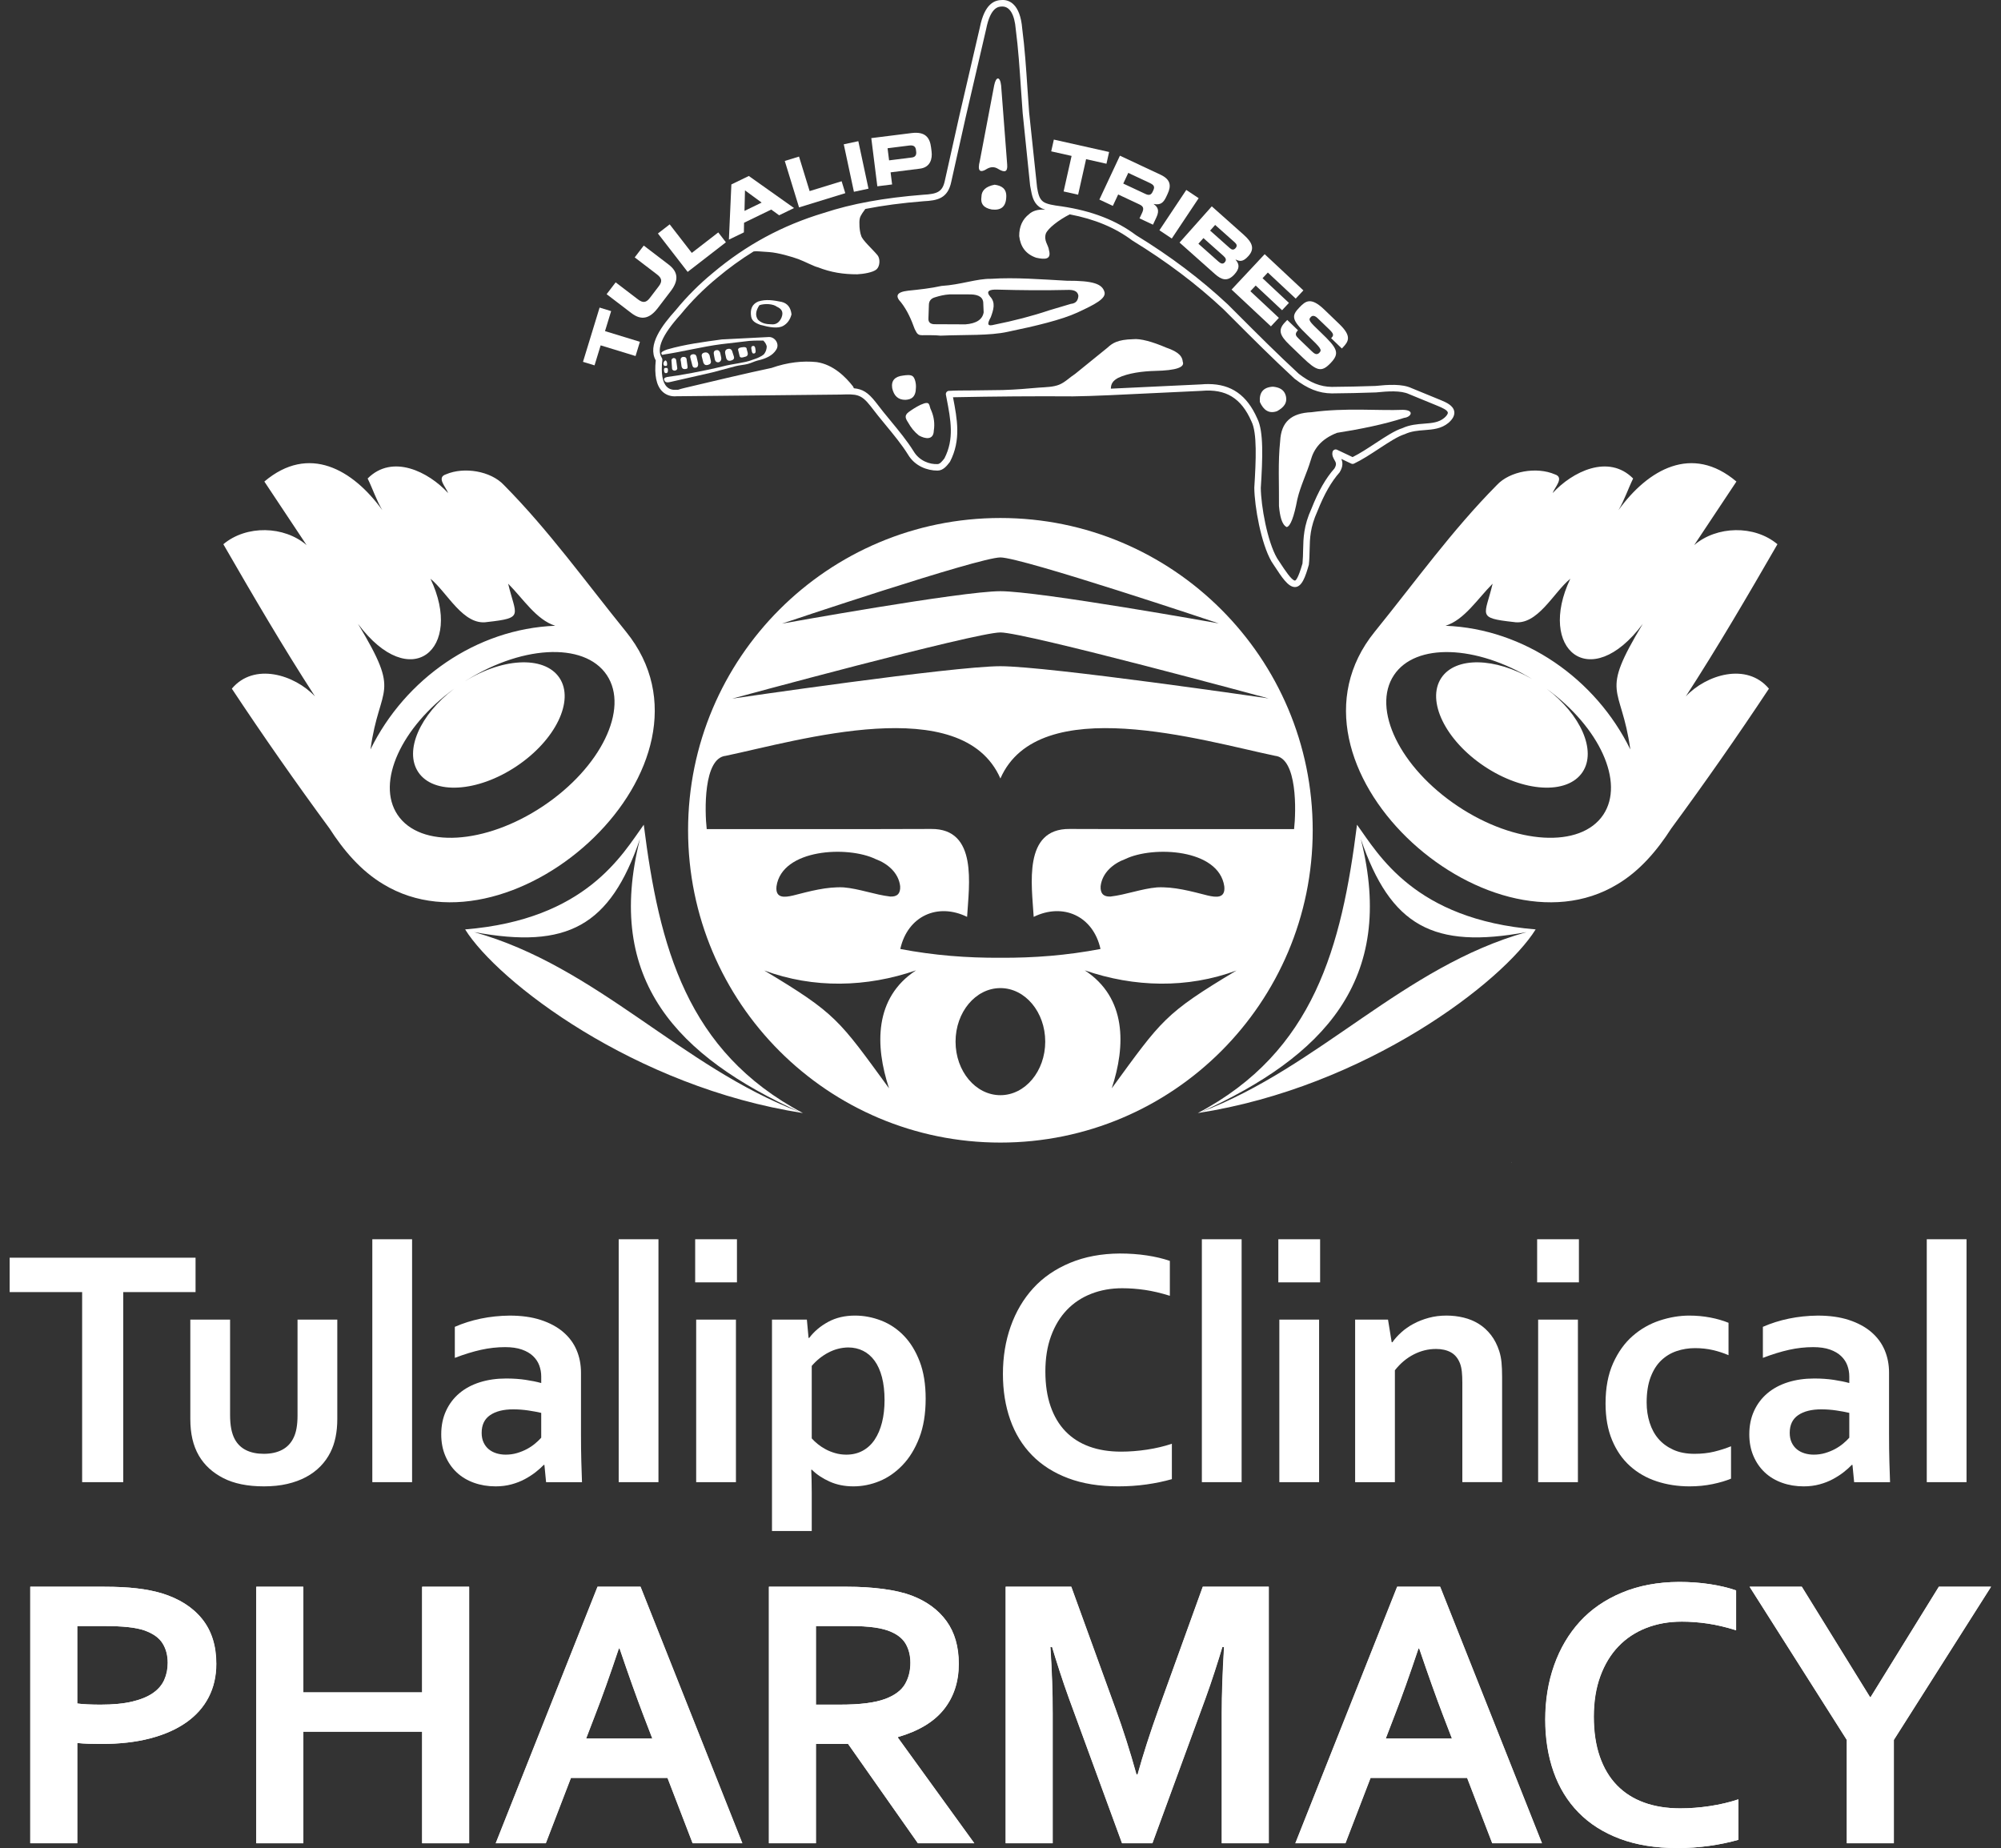 <?xml version="1.0" encoding="UTF-8"?><svg id="Layer_1" xmlns="http://www.w3.org/2000/svg" viewBox="0 0 292.929 270.557"><rect x="0" y="0" width="292.929" height="270.557" fill="#333333" stroke="none"/><defs><style>.cls-1{fill:#fff;}</style></defs><g id="TCP_x5B_TTFC_x5D_"><path class="cls-1" d="M107.017,52.786c.3-.081.515-.225.419-.586-.09-.28-.181-.561-.271-.841-.137-.28-.378-.362-.725-.245-.286.143-.333.383-.271.665.047.216.093.432.14.648.123.346.352.453.707.359Z"/><path class="cls-1" d="M99.141,53.854c-.046-.344-.093-.68-.14-1.025-.017-.288-.163-.426-.436-.411-.216.096-.303.238-.262.429.017.373.061.756.079,1.129.08.465.857.316.759-.122Z"/><path class="cls-1" d="M101.866,53.827c.239-.042.366-.255.332-.613-.079-.344-.157-.689-.236-1.033-.093-.278-.3-.367-.628-.307-.282.094-.358.292-.245.595.087.341.175.683.262,1.024.067.274.238.385.515.333Z"/><path class="cls-1" d="M108.746,52.322c.157-.044.314-.087.471-.131.219-.093.297-.28.236-.561-.047-.166-.093-.332-.14-.499.018-.278-.234-.375-.751-.28-.428.059-.588.222-.481.49.059.236.117.473.175.71.032.233.178.342.489.271Z"/><path class="cls-1" d="M103.62,53.425c.375-.099.512-.287.436-.639-.064-.268-.128-.537-.192-.805-.162-.304-.383-.465-.803-.35-.358.119-.395.381-.288.709.064.248.128.496.192.745.116.287.305.424.655.341Z"/><path class="cls-1" d="M105.227,53.039c.282-.125.401-.344.358-.656-.053-.251-.105-.502-.157-.753-.137-.335-.346-.435-.646-.35-.294.085-.341.336-.262.7.041.213.082.426.122.64.078.314.273.455.585.419Z"/><path class="cls-1" d="M97.491,54.633c.203-.013.3-.149.288-.394.019-.292-.059-.397-.279-.376-.283-.024-.315.139-.288.341.006.274.087.434.279.429Z"/><path class="cls-1" d="M144.562,24.675c.542-.276,1.055-.261,1.539.043.953.576,1.428.497,1.343-.608-.296-3.867-.592-7.734-.888-11.601-.159-1.383-.759-1.34-1.019,0-.701,3.686-1.401,7.372-2.102,11.058-.375,1.47,0,1.839,1.127,1.108Z"/><path class="cls-1" d="M145.602,27.043c-1.278.246-1.921.84-1.929,1.781-.159,1.021.347,1.636,1.517,1.847,1.238.141,2.098-.279,2.123-1.934.015-1.119-.686-1.561-1.712-1.695Z"/><path class="cls-1" d="M107.693,53.607c.578-.145,1.207-.179,1.772-.324.499-.128.937-.367,1.424-.496,1.276-.282,2.23-.767,2.714-1.546.594-.832-.136-1.913-1.022-1.901-2.305.118-4.609.236-6.914.354-2.67.367-5.34.702-8.01,1.473-.598.211-.964.422-.818.633.051.229.234.128.39.093,2.601-.38,5.564-1.147,8.4-1.509,1.115-.13,2.23-.261,3.346-.391.892-.137,1.827-.143,2.769-.131.266.261.434.547.502.857-.014.397-.128.773-.39,1.119-.396.379-1.053.628-1.747.857-1.053.428-2.85.559-4.33.95-2.689.664-6.437,1.348-8.121,1.547-.403.093-.533.26-.391.503.129.374.563.311,1.041.186,1.989-.453,3.977-.907,5.966-1.36,1.14-.304,2.28-.608,3.42-.913Z"/><path class="cls-1" d="M97.657,53.198c-.016-.254-.125-.386-.241-.439-.172.091-.277.244-.298.476.017.298.121.34.278.335.203.014.299-.025.261-.372Z"/><path class="cls-1" d="M111.336,47.57c1.346.358,2.576.569,3.327.13.601-.336,1.003-.894,1.208-1.677-.112-1.006-.595-1.614-1.45-1.826-1.14-.226-2.28-.433-3.42-.056-.926.389-1.205,1.162-1.041,2.199.116.634.559.932,1.376,1.229ZM111.168,44.682c.784-.273,2.01-.206,2.565.224.632.285,1.029.72.669,1.602-.322.721-.818,1.044-1.487.969-.737-.007-1.432-.134-1.97-.689-.425-.623-.292-1.334.223-2.106Z"/><path class="cls-1" d="M100.276,54.037c.373-.038.407-.117.367-.473-.038-.271-.076-.543-.114-.814-.007-.396-.194-.524-.55-.499-.265.057-.422.261-.305.656.032.243.064.485.095.727.057.278.22.417.507.403Z"/><path class="cls-1" d="M110.387,51.753c.218-.041.285-.245.201-.613-.025-.345-.13-.557-.411-.482-.192.047-.244.234-.157.56.053.462.175.57.367.534Z"/><path class="cls-1" d="M157.737,45.749c2.464-1.141,4.338-2.065,3.923-3.085-.361-1.064-1.546-1.586-5.504-1.564-3.698-.203-7.613-.514-11.03-.282-2.13-.043-4.457.869-7.303,1.043-1.551.344-3.209.526-4.876.695-1.842.213-1.856.865-1.04,1.717.905,1.159,1.493,2.498,1.993,3.889.225.404.302.714.678.858.363.139,1.476-.034,3.114.12,3.606-.155,7.159.029,9.838-.565,4.095-.849,7.849-1.743,10.206-2.824ZM141.312,47.486c-1.531-.007-3.062-.014-4.594-.021-.585-.043-.852-.348-.802-.912.022-.63.044-1.26.065-1.89,0-.579.288-.956.867-1.13.69-.22,1.397-.387,2.145-.434h2.752c1.21-.029,2.077.232,2.189,1.13.021.5.043.999.065,1.499-.173,1.05-1.069,1.637-2.687,1.76ZM145.039,46.444c.392-1.067.746-2.128-.087-3.02-.628-.746-.245-1.086,1.149-1.021,3.365.092,6.732.125,10.098.043.91-.047,1.567.141,1.668.847-.04.651-.314,1.122-1.105,1.195-1.047.312-2.095.623-3.142.934-2.543.854-5.208,1.542-8.039,2.108-.997.267-1.148.006-.542-1.087Z"/><path class="cls-1" d="M188.205,57.85c-.263-.836-.964-1.155-1.863-1.238-1.387.08-2.023.825-1.908,2.238.541,1.209,1.339,1.759,2.514,1.347.937-.523,1.594-1.186,1.257-2.346Z"/><path class="cls-1" d="M205.368,60c-3.555.149-8.37-.334-13.37.348-2.959.122-4.452,1.407-4.594,4.237-.333,3.093-.142,6.283-.173,9.515.141,1.469.408,2.696,1.127,3.063.548-.108,1.069-1.463,1.56-4.062.477-2.028,1.387-3.796,1.951-5.692.462-1.708,1.545-3.144,3.857-4.041,3.504-.557,6.855-1.231,9.838-2.195,1.008-.109,1.582-1.138-.195-1.173Z"/><path class="cls-1" d="M210.976,58.607l-.202-.087s-.007-.003-.01-.005l-4.118-1.689c-1.397-.656-3.474-.511-5.282-.324-2.195.077-4.293.122-6.406.138-1.659-.015-3.159-.616-4.833-1.921-3.116-2.879-6.089-5.853-8.962-8.728l-1.408-1.407c-4.003-3.742-8.414-7.071-13.449-10.152-2.907-2.187-6.474-3.567-10.91-4.223-1.178-.152-2.193-.31-2.704-.697-.578-.438-.714-1.189-.872-2.061l-1.164-10.988c-.092-1.186-.171-2.379-.251-3.571-.192-2.878-.39-5.854-.762-8.703-.297-3.665-1.961-4.227-2.929-4.189-1.067.012-2.569.445-3.28,4.049l-2.97,12.785-2.133,9.55c-.341,1.697-1.092,2.019-3.184,2.127-5.798.46-10.424,1.307-14.542,2.659-6.066,1.82-11.375,4.69-16.229,8.772-2.006,1.648-3.845,3.49-5.448,5.457-2.035,2.255-4.189,5.114-2.931,7.366-.224,2.144.087,3.662.928,4.516.547.554,1.314.808,2.134.731l23.968-.246c2.378-.078,3.012-.096,4.423,1.7.688.92,1.443,1.836,2.173,2.723,1.174,1.424,2.389,2.897,3.3,4.36,1.023,1.731,2.869,2.344,4.281,2.344h.071c.804-.012,1.339-.704,1.731-1.209.019-.022.062-.082.074-.108,1.623-3.149,1.051-6.196.43-9.418,6.19-.124,11.946-.168,17.592-.129,2.698-.028,7.441-.261,12.027-.487,2.33-.115,4.659-.23,6.764-.321,3.566-.314,5.809,1.052,7.305,4.468.847,1.659.671,5.692.419,9.715.028,2.754.997,8.192,2.525,10.816l.439.667c1.059,1.622,1.975,3.022,2.947,3.057.013.001.026.001.038.001,1.018,0,1.538-1.51,2.037-3.273.084-.777.098-1.487.113-2.174.035-1.694.069-3.294,1.149-5.667.991-2.496,2.006-4.281,3.247-5.687.553-.907.438-1.52.238-1.96l1.457.689c.128.06.276.062.407.001,1.158-.546,2.426-1.379,3.653-2.184,1.421-.933,2.762-1.812,3.766-2.122.97-.451,1.96-.526,2.915-.599,1.201-.092,2.444-.186,3.501-1.067.643-.562.926-1.121.839-1.661-.142-.89-1.206-1.339-1.91-1.637ZM211.43,61.18c-.815.681-1.807.756-2.956.844-.993.076-2.117.161-3.181.66-1.073.326-2.471,1.243-3.949,2.214-1.127.74-2.289,1.503-3.337,2.021l-2.273-1.076c-.134-.064-.288-.062-.419.006s-.224.192-.252.336c-.092.492.116.851.282,1.141.224.386.372.641.005,1.258-1.265,1.422-2.336,3.296-3.36,5.877-1.152,2.53-1.188,4.305-1.224,6.02-.014.667-.029,1.357-.092,2.013-.667,2.315-1.014,2.503-1.108,2.503h-.002c-.48-.017-1.507-1.588-2.186-2.627l-.427-.649c-1.436-2.465-2.354-7.673-2.381-10.288.269-4.292.433-8.299-.511-10.147-1.502-3.432-3.806-5.059-7.189-5.059-.335,0-.681.015-1.038.048-2.085.089-4.416.204-6.747.318-2.203.109-4.437.219-6.466.307.01-.755.34-1.181,1.065-1.578,1.453-.703,3.595-.977,5.386-1.02,3.174-.067,4.42-.546,4.069-1.366-.084-1.082-1.183-1.605-2.427-2.049-2-.859-3.776-1.349-4.828-1.23-2.32.057-3.056.598-3.764,1.248-1.577,1.278-3.154,2.556-4.731,3.834-.8.511-1.453,1.216-2.32,1.572-.868.356-1.949.364-2.998.437-1.548.135-3.407.299-5.262.352-1.473.014-2.967.034-4.483.058-1.453.006-2.609.01-3.201.056-.066.001-.13.002-.196.003-.139.003-.271.069-.359.177-.088.109-.124.251-.098.389l.093.488c.62,3.215,1.156,5.991-.308,8.831-.288.372-.647.834-.993.839-1.159.066-2.685-.466-3.525-1.885-.949-1.526-2.184-3.023-3.379-4.473-.724-.877-1.472-1.785-2.152-2.695-1.14-1.453-1.939-1.921-3.207-2.048-.032-.077-.067-.156-.113-.252-1.072-1.379-2.887-3.223-5.334-3.578-2.029-.209-4.241.023-6.616.857-3.289.683-9.497,2.16-12.786,2.944-.341.08-.633.165-.873.248l-.269.003c-.402.042-.968-.006-1.403-.448-.64-.649-.863-1.998-.643-3.899.013-.108-.013-.217-.071-.309-.846-1.335.027-3.358,2.76-6.386,1.58-1.936,3.373-3.734,5.335-5.345,1.715-1.442,3.491-2.725,5.336-3.866.061.003.138-.002.235-.019.151-.027.696.021,2.043.114s3.416.711,4.287,1.034,2.352,1.101,2.829,1.186c1.94.763,3.747,1.037,5.777,1.033.891-.045,2.318-.267,2.83-.729s.548-1.56.135-2.067c-.796-.949-2.236-2.22-2.389-2.846-.26-.679-.328-1.989-.203-2.542.114-.506.636-1.12.812-1.383,2.567-.505,5.368-.878,8.532-1.129,1.989-.102,3.55-.379,4.054-2.878l2.129-9.536,2.972-12.797c.647-3.279,1.847-3.292,2.359-3.296h.015c1.088,0,1.783,1.175,1.96,3.336.369,2.843.567,5.803.758,8.666.08,1.196.159,2.392.253,3.594l1.09,10.618.085.454c.178.977.36,1.989,1.235,2.651.248.187.562.321.905.435-1.101-.116-1.937.217-2.37.637-.975.753-1.46,1.825-1.452,3.215.18,1.519.925,2.638,2.492,3.172,1.23.27,2.257.308,1.864-1.108-.08-.76-.797-1.376-.455-2.433.317-.767,1.862-1.979,3.498-2.808,3.653.696,6.658,1.948,9.172,3.836,5.017,3.072,9.378,6.363,13.323,10.051l1.396,1.395c2.879,2.882,5.859,5.861,9.019,8.78,1.881,1.468,3.558,2.13,5.448,2.149,2.13-.017,4.237-.063,6.472-.143,1.71-.174,3.634-.314,4.834.247l4.135,1.697.207.088c.448.189,1.281.542,1.34.911.03.187-.161.476-.516.786Z"/><path class="cls-1" d="M134.083,56.751c.043-.574-.135-1.358-.43-1.635-.334-.313-1.047-.188-1.456-.134-1.184.138-1.755.72-1.589,1.838.25,1.156.896,1.727,1.938,1.716.853-.045,1.523-.386,1.537-1.786Z"/><path class="cls-1" d="M134.781,59.255c-.646.31-1.228.683-1.781,1.085-.637.499-.456.914-.053,1.523.393.718.899,1.36,1.572,1.891.886.5,2.144.741,2.183-.718.157-.997.034-1.973-.367-2.923-.414-.747-.023-1.54-1.554-.858Z"/><path class="cls-1" d="M85.345,52.974l2.431-7.944,1.69.517-.896,2.929,5.108,1.563-.638,2.085-5.108-1.563-.896,2.929-1.69-.517Z"/><path class="cls-1" d="M88.805,43.068l1.323-1.732,3.262,2.492c.718.548,1.196.505,1.738-.205l1.311-1.717c.542-.71.458-1.182-.26-1.731l-3.262-2.492,1.323-1.732,3.637,2.778c1.405,1.073,1.521,2.311.305,3.903l-1.896,2.482c-1.216,1.592-2.442,1.805-3.846.732l-3.637-2.778Z"/><path class="cls-1" d="M96.313,34.183l1.724-1.335,3.235,4.178,3.876-3,1.118,1.445-5.6,4.335-4.353-5.623Z"/><path class="cls-1" d="M107.066,27.003l2.555-1.239,6.622,4.694-2.183,1.059-1.159-.836-3.978,1.929-.026,1.41-2.192,1.063.361-8.08ZM108.988,30.875l2.51-1.217-2.439-1.787-.072,3.004Z"/><path class="cls-1" d="M114.885,23.564l2.084-.641,1.553,5.052,4.685-1.441.537,1.746-6.77,2.082-2.09-6.798Z"/><path class="cls-1" d="M123.52,21.125l2.132-.456,1.486,6.953-2.132.456-1.486-6.953Z"/><path class="cls-1" d="M127.548,20.221l5.895-.739c2.056-.258,2.682.713,2.856,2.096l.076.604c.132,1.052-.174,2.318-1.704,2.51l-4.297.539.223,1.773-2.163.271-.885-7.055ZM130.154,23.477l3.362-.422c.507-.064.66-.419.607-.838l-.034-.273c-.06-.477-.328-.721-.981-.639l-3.176.398.222,1.773Z"/><path class="cls-1" d="M154.273,20.436l8.09,1.815-.386,1.721-2.983-.669-1.167,5.202-2.123-.476,1.167-5.202-2.983-.669.386-1.721Z"/><path class="cls-1" d="M163.946,22.792l5.947,2.785c1.518.711,1.573,1.656,1.033,2.81l-.191.408c-.403.861-.835,1.275-1.84,1.065l-.008.018c.536.381.904.867.409,1.923l-.511,1.092-1.971-.923.362-.772c.316-.675.224-.988-.388-1.275l-3.098-1.451-.781,1.669-1.971-.923,3.009-6.427ZM164.437,26.875l3.258,1.525c.533.249.828.128,1.044-.334l.1-.213c.266-.568.032-.808-.59-1.099l-3.08-1.442-.732,1.562Z"/><path class="cls-1" d="M173.663,27.809l1.81,1.206-3.934,5.903-1.81-1.207,3.934-5.903Z"/><path class="cls-1" d="M177.394,30.209l4.68,4.164c1.296,1.153,1.613,2.065.688,3.105-.808.908-1.294.791-1.865.518l-.02.022c.632.72.557,1.335-.153,2.134-1.036,1.164-1.94.794-2.87-.034l-5.177-4.607,4.718-5.302ZM175.436,35.684l2.915,2.593c.352.313.658.441.931.133.319-.359.156-.648-.195-.961l-2.915-2.593-.736.828ZM177.15,33.758l2.878,2.561c.3.267.574.314.841.014.274-.308.196-.574-.104-.841l-2.878-2.561-.736.828Z"/><path class="cls-1" d="M185.138,37.213l5.667,5.301-1.125,1.202-4.079-3.815-.776.83,3.864,3.615-1.004,1.073-3.864-3.615-.776.83,4.172,3.902-1.165,1.245-5.76-5.388,4.846-5.18Z"/><path class="cls-1" d="M188.444,46.841l1.568,1.509c-.516.55-.338.804.114,1.239l1.921,1.848c.332.319.705.61,1.085.215.428-.445.272-.65-1.748-2.594-2.359-2.27-2.355-2.811-1.145-4.068.89-.925,1.662-1.557,3.639.346l2.189,2.107c1.808,1.74,1.386,2.517.523,3.414l-.156.162-1.568-1.509c.36-.374.467-.57-.253-1.264l-1.737-1.672c-.353-.34-.709-.451-.974-.175-.428.445-.251.642,1.436,2.253,2.443,2.337,2.866,3.029,1.432,4.52-1.325,1.377-2.009,1.154-4.092-.851l-1.9-1.828c-1.426-1.373-1.74-2.192-.673-3.3l.34-.353Z"/><path class="cls-1" d="M18.041,216.99h-6.017v-27.827H1.414v-5.035h27.213v5.035h-10.585v27.827Z"/><path class="cls-1" d="M38.618,217.604c-2.391,0-4.372-.405-5.944-1.215-1.572-.811-2.759-1.904-3.561-3.279-.426-.737-.741-1.547-.946-2.431-.205-.884-.306-1.867-.306-2.947v-14.54h5.821v13.926c0,.802.057,1.495.172,2.076.115.581.287,1.084.516,1.51.393.72.95,1.257,1.67,1.609.72.352,1.58.527,2.579.527,1.048,0,1.944-.196,2.69-.589.744-.393,1.305-.991,1.682-1.793.377-.77.565-1.842.565-3.217v-14.048h5.821v14.54c0,1.932-.336,3.561-1.007,4.887-.377.753-.864,1.437-1.461,2.051-.599.614-1.303,1.138-2.112,1.572-.812.434-1.729.77-2.751,1.007-1.025.237-2.166.355-3.427.355Z"/><path class="cls-1" d="M54.504,216.99v-35.563h5.821v35.563h-5.821Z"/><path class="cls-1" d="M79.697,214.461h-.098c-.327.344-.72.696-1.179,1.056s-.982.7-1.572,1.02-1.244.577-1.965.773c-.72.197-1.498.295-2.333.295-1.13,0-2.186-.175-3.168-.527-.983-.352-1.826-.86-2.53-1.523-.704-.663-1.257-1.465-1.657-2.407-.402-.942-.602-1.994-.602-3.157,0-1.277.233-2.423.701-3.438.466-1.015,1.117-1.875,1.952-2.579.835-.704,1.834-1.24,2.996-1.608s2.448-.553,3.856-.553c1.031,0,1.981.066,2.849.197.868.131,1.629.286,2.284.467v-.958c0-.557-.095-1.092-.282-1.608-.189-.516-.491-.974-.91-1.375-.416-.401-.961-.72-1.633-.958-.671-.237-1.49-.357-2.456-.357-1.179,0-2.358.131-3.537.393-1.179.262-2.456.655-3.831,1.179v-4.544c1.195-.524,2.464-.925,3.807-1.203s2.751-.426,4.224-.442c1.736,0,3.255.213,4.555.639,1.303.426,2.391,1.012,3.268,1.757.875.745,1.53,1.624,1.965,2.64.433,1.015.65,2.12.65,3.316v8.965c0,1.572.016,2.923.049,4.052.033,1.13.065,2.137.098,3.021h-5.256l-.246-2.53ZM79.23,206.847c-.557-.131-1.195-.249-1.916-.356-.72-.106-1.449-.16-2.186-.16-1.425,0-2.551.283-3.378.848-.827.565-1.24,1.428-1.24,2.59,0,.54.094,1.012.283,1.413.187.401.442.732.76.994.32.262.692.458,1.118.589s.876.197,1.351.197c.589,0,1.146-.077,1.67-.233s1.007-.352,1.449-.589c.442-.237.839-.504,1.191-.799.352-.295.651-.581.897-.86v-3.635Z"/><path class="cls-1" d="M90.572,216.99v-35.563h5.821v35.563h-5.821Z"/><path class="cls-1" d="M101.767,181.427h6.116v6.312h-6.116v-6.312ZM101.914,193.192h5.821v23.799h-5.821v-23.799Z"/><path class="cls-1" d="M164.282,188.599c-1.637,0-3.148.27-4.532.811-1.384.54-2.571,1.326-3.56,2.358-.992,1.031-1.765,2.305-2.322,3.82-.557,1.514-.835,3.245-.835,5.194,0,1.932.254,3.631.761,5.097.508,1.466,1.236,2.689,2.186,3.671s2.108,1.724,3.475,2.223,2.919.749,4.655.749c1.244,0,2.513-.098,3.807-.295,1.294-.196,2.505-.483,3.635-.86v5.182c-1.146.327-2.382.586-3.709.774s-2.702.282-4.126.282c-2.784,0-5.231-.396-7.344-1.191-2.112-.794-3.877-1.916-5.292-3.365-1.417-1.449-2.482-3.185-3.193-5.207-.713-2.022-1.069-4.254-1.069-6.693,0-2.505.381-4.83,1.141-6.975.763-2.145,1.858-4.003,3.291-5.575,1.433-1.572,3.225-2.808,5.38-3.709,2.152-.9,4.588-1.359,7.306-1.375,1.392,0,2.71.095,3.954.283s2.366.454,3.365.798v5.109c-1.31-.409-2.53-.696-3.66-.86s-2.235-.246-3.316-.246Z"/><path class="cls-1" d="M175.942,216.99v-35.563h5.821v35.563h-5.821Z"/><path class="cls-1" d="M187.137,181.427h6.116v6.312h-6.116v-6.312ZM187.284,193.192h5.821v23.799h-5.821v-23.799Z"/><path class="cls-1" d="M203.735,196.507h.098c.344-.491.778-.974,1.302-1.449.524-.475,1.122-.892,1.793-1.253.671-.36,1.413-.65,2.222-.871.812-.221,1.675-.332,2.592-.332.868,0,1.708.098,2.517.295.812.196,1.552.504,2.223.922.671.417,1.264.958,1.781,1.621.514.663.92,1.453,1.215,2.369.164.508.274,1.061.331,1.658.057.598.086,1.289.086,2.075v15.448h-5.821v-14.54c0-.639-.025-1.187-.074-1.646-.049-.458-.139-.86-.27-1.203-.295-.753-.742-1.294-1.339-1.621s-1.322-.491-2.173-.491c-1.13,0-2.215.267-3.254.799-1.041.532-1.961,1.305-2.764,2.32v16.382h-5.821v-23.799h4.814l.54,3.316Z"/><path class="cls-1" d="M225.024,181.427h6.115v6.312h-6.115v-6.312ZM225.171,193.192h5.821v23.799h-5.821v-23.799Z"/><path class="cls-1" d="M253.411,216.475c-.737.311-1.637.578-2.702.799-1.064.221-2.186.331-3.365.331-1.719,0-3.324-.246-4.814-.737-1.49-.491-2.792-1.236-3.905-2.235s-1.989-2.263-2.628-3.794c-.639-1.531-.958-3.32-.958-5.367,0-2.292.369-4.257,1.105-5.894.737-1.637,1.69-2.967,2.862-3.99,1.17-1.023,2.488-1.777,3.953-2.26,1.466-.483,2.911-.725,4.335-.725,1.064,0,2.088.095,3.07.283s1.875.446,2.677.773v4.74c-.72-.311-1.486-.56-2.296-.749-.812-.188-1.683-.283-2.616-.283s-1.826.144-2.677.43c-.851.286-1.605.74-2.26,1.363-.655.622-1.175,1.446-1.56,2.469-.385,1.023-.577,2.255-.577,3.696,0,1.048.147,2.035.442,2.96s.724,1.714,1.29,2.369c.564.655,1.284,1.184,2.161,1.585.875.401,1.911.601,3.106.601,1.064,0,2.03-.106,2.898-.319.868-.213,1.686-.475,2.456-.786v4.74Z"/><path class="cls-1" d="M271.187,214.461h-.098c-.327.344-.72.696-1.179,1.056-.459.36-.983.7-1.572,1.02-.589.319-1.244.577-1.965.773-.72.197-1.498.295-2.333.295-1.13,0-2.186-.175-3.168-.527-.982-.352-1.826-.86-2.53-1.523s-1.257-1.465-1.657-2.407c-.402-.942-.602-1.994-.602-3.157,0-1.277.233-2.423.7-3.438.466-1.015,1.117-1.875,1.952-2.579s1.834-1.24,2.996-1.608,2.448-.553,3.856-.553c1.031,0,1.981.066,2.849.197.868.131,1.629.286,2.284.467v-.958c0-.557-.095-1.092-.282-1.608-.189-.516-.491-.974-.91-1.375-.416-.401-.961-.72-1.633-.958-.671-.237-1.49-.357-2.456-.357-1.179,0-2.358.131-3.537.393-1.179.262-2.456.655-3.831,1.179v-4.544c1.195-.524,2.464-.925,3.807-1.203,1.343-.278,2.751-.426,4.224-.442,1.736,0,3.255.213,4.555.639,1.303.426,2.391,1.012,3.268,1.757.875.745,1.53,1.624,1.965,2.64.433,1.015.65,2.12.65,3.316v8.965c0,1.572.016,2.923.049,4.052.033,1.13.066,2.137.098,3.021h-5.256l-.246-2.53ZM270.72,206.847c-.557-.131-1.195-.249-1.916-.356-.72-.106-1.449-.16-2.186-.16-1.424,0-2.551.283-3.378.848-.827.565-1.24,1.428-1.24,2.59,0,.54.094,1.012.283,1.413.187.401.442.732.76.994.32.262.692.458,1.118.589.426.131.876.197,1.351.197.589,0,1.146-.077,1.67-.233s1.007-.352,1.449-.589c.442-.237.838-.504,1.191-.799.352-.295.651-.581.897-.86v-3.635Z"/><path class="cls-1" d="M282.062,216.99v-35.563h5.821v35.563h-5.821Z"/><path class="cls-1" d="M134.635,199.332c-.581-1.523-1.354-2.783-2.32-3.782-.966-.999-2.075-1.739-3.328-2.222-1.251-.483-2.525-.725-3.819-.725-1.49,0-2.8.308-3.93.922-1.13.614-2.055,1.395-2.775,2.345h-.098l-.246-2.677h-5.108v30.953h5.821v-5.631c0-.704-.008-1.354-.025-1.952-.016-.598-.033-1.061-.049-1.388h.098c.688.688,1.551,1.265,2.592,1.732,1.039.467,2.198.699,3.475.699,1.31,0,2.582-.254,3.819-.761s2.362-1.289,3.378-2.345c1.015-1.056,1.834-2.391,2.456-4.003.622-1.613.933-3.525.933-5.735,0-2.096-.291-3.905-.872-5.428ZM129.122,208.235c-.246.974-.601,1.813-1.069,2.517-.466.704-1.051,1.249-1.756,1.634-.704.385-1.506.577-2.407.577-.557,0-1.094-.074-1.608-.221-.517-.147-.987-.336-1.413-.565s-.81-.483-1.154-.761c-.344-.278-.639-.557-.884-.835v-10.61c.704-.819,1.514-1.469,2.431-1.952.917-.483,1.883-.733,2.898-.75.802,0,1.531.164,2.186.491.655.328,1.215.811,1.683,1.449.466.639.826,1.441,1.081,2.407.253.966.38,2.088.38,3.365,0,1.195-.123,2.281-.369,3.255Z"/><path class="cls-1" d="M14.802,255.316c-.617,0-1.226-.009-1.824-.028-.599-.019-1.16-.056-1.684-.112v14.68h-6.877v-37.556h10.835c1.815,0,3.401.08,4.758.239,1.357.159,2.568.398,3.635.716,2.564.786,4.538,2.04,5.922,3.761,1.385,1.722,2.077,3.911,2.077,6.568,0,1.815-.374,3.448-1.123,4.898-.749,1.45-1.843,2.68-3.284,3.691-1.441,1.01-3.2,1.787-5.277,2.33-2.077.543-4.463.814-7.158.814ZM11.294,249.394c.393.056.894.098,1.502.126.608.028,1.24.042,1.895.042,1.852,0,3.406-.15,4.659-.449s2.264-.716,3.031-1.249c.767-.533,1.319-1.179,1.656-1.937.337-.758.505-1.586.505-2.484,0-1.104-.253-2.058-.758-2.863s-1.385-1.431-2.638-1.881c-.655-.225-1.464-.388-2.428-.491-.964-.103-2.147-.154-3.551-.154h-3.874v11.34Z"/><path class="cls-1" d="M44.381,247.766h17.403v-15.466h6.877v37.556h-6.877v-16.336h-17.403v16.336h-6.877v-37.556h6.877v15.466Z"/><path class="cls-1" d="M97.704,260.284h-14.142l-3.679,9.571h-7.326l14.905-37.556h6.287l14.905,37.556h-7.27l-3.679-9.571ZM90.577,241.338c-1.313,3.928-2.484,7.213-3.513,9.85l-1.284,3.343h9.707l-1.284-3.343c-1.017-2.661-2.189-5.944-3.513-9.85h-.112Z"/><path class="cls-1" d="M140.338,243.583c0,2.62-.725,4.842-2.175,6.666-1.45,1.825-3.691,3.177-6.722,4.056v.112l11.171,15.438h-8.252l-10.217-14.54h-4.716v14.54h-6.877v-37.556h11.424c1.89,0,3.649.108,5.277.323,1.628.215,3.022.538,4.182.968,2.208.842,3.911,2.091,5.109,3.747s1.796,3.738,1.796,6.245ZM122.823,249.562c1.572,0,2.905-.07,4-.211s2.016-.351,2.765-.631c1.385-.524,2.344-1.24,2.877-2.147.533-.908.8-1.951.8-3.13,0-1.01-.211-1.904-.631-2.681-.421-.777-1.137-1.389-2.147-1.838-.655-.299-1.478-.519-2.47-.66s-2.217-.211-3.677-.211h-4.912v11.508h3.396Z"/><path class="cls-1" d="M166.52,259.779c.823-2.957,1.843-6.128,3.06-9.515l6.484-17.964h9.656v37.556h-6.877v-19.031c0-2.788.112-6.025.337-9.712h-.253c-.318,1.067-.692,2.264-1.123,3.593-.43,1.329-.879,2.638-1.347,3.93l-7.775,21.22h-4.435l-7.775-21.22c-.468-1.291-.917-2.601-1.347-3.93-.43-1.329-.805-2.526-1.123-3.593h-.253c.225,3.462.337,6.69.337,9.684v19.059h-6.877v-37.556h9.599l6.484,17.88c1.085,2.975,2.105,6.175,3.059,9.6h.169Z"/><path class="cls-1" d="M214.762,260.284h-14.142l-3.679,9.571h-7.326l14.905-37.556h6.287l14.905,37.556h-7.27l-3.679-9.571ZM207.635,241.338c-1.313,3.928-2.484,7.213-3.513,9.85l-1.284,3.343h9.707l-1.284-3.343c-1.017-2.661-2.189-5.944-3.513-9.85h-.112Z"/><path class="cls-1" d="M246.156,237.408c-1.871,0-3.597.309-5.179.926-1.581.617-2.938,1.516-4.07,2.695s-2.016,2.634-2.652,4.365c-.636,1.731-.954,3.71-.954,5.937,0,2.208.29,4.149.87,5.824.58,1.675,1.413,3.074,2.498,4.196,1.085,1.123,2.409,1.969,3.972,2.54,1.563.571,3.336.856,5.319.856,1.422,0,2.872-.112,4.351-.337s2.863-.552,4.154-.982v5.922c-1.31.374-2.723.669-4.238.884s-3.088.323-4.716.323c-3.181,0-5.979-.454-8.393-1.361s-4.43-2.189-6.049-3.845c-1.619-1.656-2.835-3.64-3.649-5.951-.814-2.311-1.221-4.86-1.221-7.649,0-2.863.435-5.52,1.305-7.971.87-2.451,2.124-4.575,3.761-6.372,1.637-1.796,3.686-3.209,6.147-4.238,2.461-1.029,5.244-1.553,8.35-1.572,1.591,0,3.097.108,4.519.323s2.704.519,3.845.912v5.838c-1.497-.468-2.891-.795-4.182-.983-1.291-.187-2.554-.281-3.789-.281Z"/><path class="cls-1" d="M273.826,248.467l9.992-16.168h7.635l-14.231,22.427v15.129h-6.877v-15.129l-14.231-22.427h7.635l9.992,16.168h.084Z"/><path class="cls-1" d="M14.833,255.316c-.617,0-1.226-.009-1.824-.028-.599-.019-1.16-.056-1.684-.112v14.68h-6.877v-37.556h10.835c1.815,0,3.401.08,4.758.239,1.357.159,2.568.398,3.635.716,2.564.786,4.538,2.04,5.922,3.761,1.385,1.722,2.077,3.911,2.077,6.568,0,1.815-.374,3.448-1.123,4.898-.749,1.45-1.843,2.68-3.284,3.691-1.441,1.01-3.2,1.787-5.277,2.33-2.077.543-4.463.814-7.158.814ZM11.325,249.394c.393.056.894.098,1.502.126.608.028,1.24.042,1.895.042,1.852,0,3.406-.15,4.659-.449s2.264-.716,3.031-1.249c.767-.533,1.319-1.179,1.656-1.937.337-.758.505-1.586.505-2.484,0-1.104-.253-2.058-.758-2.863s-1.385-1.431-2.638-1.881c-.655-.225-1.464-.388-2.428-.491-.964-.103-2.147-.154-3.551-.154h-3.874v11.34Z"/><path class="cls-1" d="M44.412,247.766h17.403v-15.466h6.877v37.556h-6.877v-16.336h-17.403v16.336h-6.877v-37.556h6.877v15.466Z"/><path class="cls-1" d="M97.734,260.284h-14.142l-3.679,9.571h-7.326l14.905-37.556h6.287l14.905,37.556h-7.27l-3.679-9.571ZM90.607,241.338c-1.313,3.928-2.484,7.213-3.513,9.85l-1.284,3.343h9.707l-1.284-3.343c-1.017-2.661-2.189-5.944-3.513-9.85h-.112Z"/><path class="cls-1" d="M140.368,243.583c0,2.62-.725,4.842-2.175,6.666-1.45,1.825-3.691,3.177-6.722,4.056v.112l11.171,15.438h-8.252l-10.217-14.54h-4.716v14.54h-6.877v-37.556h11.424c1.89,0,3.649.108,5.277.323,1.628.215,3.022.538,4.182.968,2.208.842,3.911,2.091,5.109,3.747s1.796,3.738,1.796,6.245ZM122.854,249.562c1.572,0,2.905-.07,4-.211s2.016-.351,2.765-.631c1.385-.524,2.344-1.24,2.877-2.147.533-.908.8-1.951.8-3.13,0-1.01-.211-1.904-.631-2.681-.421-.777-1.137-1.389-2.147-1.838-.655-.299-1.478-.519-2.47-.66s-2.217-.211-3.677-.211h-4.912v11.508h3.396Z"/><path class="cls-1" d="M166.551,259.779c.823-2.957,1.843-6.128,3.06-9.515l6.484-17.964h9.656v37.556h-6.877v-19.031c0-2.788.112-6.025.337-9.712h-.253c-.318,1.067-.692,2.264-1.123,3.593-.43,1.329-.879,2.638-1.347,3.93l-7.775,21.22h-4.435l-7.775-21.22c-.468-1.291-.917-2.601-1.347-3.93-.43-1.329-.805-2.526-1.123-3.593h-.253c.225,3.462.337,6.69.337,9.684v19.059h-6.877v-37.556h9.599l6.484,17.88c1.085,2.975,2.105,6.175,3.059,9.6h.169Z"/><path class="cls-1" d="M214.793,260.284h-14.142l-3.679,9.571h-7.326l14.905-37.556h6.287l14.905,37.556h-7.27l-3.679-9.571ZM207.666,241.338c-1.313,3.928-2.484,7.213-3.513,9.85l-1.284,3.343h9.707l-1.284-3.343c-1.017-2.661-2.189-5.944-3.513-9.85h-.112Z"/><path class="cls-1" d="M246.187,237.408c-1.871,0-3.597.309-5.179.926-1.581.617-2.938,1.516-4.07,2.695-1.132,1.179-2.016,2.634-2.652,4.365-.636,1.731-.954,3.71-.954,5.937,0,2.208.29,4.149.87,5.824.58,1.675,1.413,3.074,2.498,4.196,1.085,1.123,2.409,1.969,3.972,2.54,1.563.571,3.336.856,5.319.856,1.422,0,2.872-.112,4.351-.337s2.863-.552,4.154-.982v5.922c-1.31.374-2.723.669-4.238.884s-3.088.323-4.716.323c-3.181,0-5.979-.454-8.393-1.361-2.414-.908-4.43-2.189-6.049-3.845-1.619-1.656-2.835-3.64-3.649-5.951-.814-2.311-1.221-4.86-1.221-7.649,0-2.863.435-5.52,1.305-7.971.87-2.451,2.124-4.575,3.761-6.372,1.637-1.796,3.686-3.209,6.147-4.238s5.244-1.553,8.35-1.572c1.591,0,3.097.108,4.519.323s2.704.519,3.845.912v5.838c-1.497-.468-2.891-.795-4.182-.983-1.291-.187-2.554-.281-3.789-.281Z"/><path class="cls-1" d="M273.857,248.467l9.992-16.168h7.635l-14.231,22.427v15.129h-6.877v-15.129l-14.231-22.427h7.635l9.992,16.168h.084Z"/><path class="cls-1" d="M187.137,142.053c.041-.04.082-.079.123-.119-.007.026-.007.062-.024.075-.028.022-.068.028-.103.041,0,0,.003.003.003.003Z"/><path class="cls-1" d="M146.449,75.835c-25.251,0-45.72,20.47-45.72,45.72s20.47,45.72,45.72,45.72,45.72-20.47,45.72-45.72-20.47-45.72-45.72-45.72ZM146.449,81.608c3.18,0,31.97,9.661,31.97,9.661,0,0-26.271-4.717-31.97-4.717s-31.97,4.747-31.97,4.747c0,0,28.79-9.69,31.97-9.69ZM146.449,92.59c3.662,0,39.261,9.661,39.261,9.661,0,0-32.263-4.717-39.261-4.717s-39.261,4.747-39.261,4.747c0,0,35.599-9.69,39.261-9.69ZM130.145,159.33c-7.345-10.057-7.709-10.916-18.261-17.248,7.214,2.673,14.99,2.472,22.212-.021.006-.004.012-.009.018-.013l.005.006c-.008.003-.016.005-.023.008-6.138,4.012-6.01,11.035-3.951,17.268ZM113.673,129.756c.803-5.508,10.437-5.955,14.49-3.992,1.753.641,3.386,1.998,3.613,3.978.062,1.05-.411,1.567-1.454,1.513-2.287-.27-4.52-1.147-6.81-1.342-2.485-.126-4.997.575-7.4,1.186-1.249.291-2.632.458-2.438-1.343ZM146.449,160.336c-3.625,0-6.564-3.51-6.564-7.839s2.939-7.839,6.564-7.839,6.564,3.51,6.564,7.839-2.939,7.839-6.564,7.839ZM162.752,159.33c2.059-6.233,2.187-13.256-3.951-17.268-.008-.003-.016-.005-.023-.008l.005-.006c.006.004.012.009.018.013,7.222,2.492,14.998,2.694,22.212.021-10.552,6.331-10.916,7.191-18.261,17.248ZM161.122,129.742c.227-1.98,1.86-3.337,3.613-3.978,4.054-1.962,13.687-1.516,14.49,3.992.193,1.8-1.19,1.634-2.438,1.343-2.403-.611-4.915-1.312-7.4-1.186-2.29.195-4.523,1.072-6.81,1.342-1.043.054-1.517-.463-1.454-1.513ZM156.593,121.36c-6.87-.066-5.544,8.216-5.27,12.871,4.279-2.1,8.698-.153,9.781,4.7-4.935.944-9.792,1.316-14.655,1.287-4.863.029-9.72-.343-14.655-1.287,1.083-4.853,5.502-6.8,9.781-4.7.274-4.655,1.599-12.937-5.27-12.871-10.951.042-21.897.017-32.848.019-.293-2.569-.512-10.402,2.794-10.729,10.57-2.217,34.601-9.454,40.199,3.321,5.598-12.775,29.628-5.538,40.199-3.321,3.305.327,3.086,8.16,2.794,10.729-10.951-.002-21.898.023-32.848-.019Z"/><path class="cls-1" d="M221.258,170.237c.022-.043.044-.086.066-.129l-.078.116s.012.012.012.012Z"/><path class="cls-1" d="M94.242,120.74c-3.134,4.323-8.404,13.881-26.151,15.326,4.763,7.649,24.798,23.076,49.45,26.886-17.027-8.992-21.047-24.375-23.299-42.212ZM69.425,136.462c13.629,2.517,19.894-.865,24.262-13.644-5.248,20.765,5.58,31.869,23.353,39.972.058-.17-.058.17,0,0-17.346-6.605-29.595-21.277-47.615-26.327Z"/><path class="cls-1" d="M91.65,92.49c-5.976-7.378-11.297-14.828-17.876-21.475-1.922-2.069-5.85-2.708-8.494-1.57-1.442.46.023,1.883.326,2.746-2.876-3.136-8.171-5.78-11.786-2.138.734,1.501,1.28,3.175,2.147,4.631-4.322-5.967-10.762-9.695-17.268-4.186l6.183,9.303c-3.288-2.825-8.808-2.965-12.187-.126,4.335,7.512,8.721,15.028,13.417,22.28-3.011-3.2-8.92-5.012-12.173-1.134,4.6,6.944,9.371,13.764,14.304,20.474,2.053,3.198,4.591,6.198,7.872,8.155,19.122,11.605,51.271-17.532,35.534-36.96ZM54.234,109.717c1.336-9.664,4.598-7.722-1.823-18.381,7.718,10.329,15.516,3.689,10.605-6.608,2.467,2,4.808,6.93,8.324,6.333,5.46-.602,4.155-.916,3.05-5.609,2.22,2.23,4.127,5.289,6.893,6.16-11.544.445-21.983,7.77-27.049,18.105ZM79.496,118.022c-8.46,5.647-17.998,6.21-21.303,1.258-3.165-4.743.546-12.818,8.298-18.453-5.004,3.788-7.352,9.078-5.261,12.21,2.23,3.341,8.664,2.961,14.372-.849,5.708-3.81,8.528-9.606,6.298-12.947-2.23-3.341-8.664-2.961-14.372.849,8.46-5.647,17.998-6.21,21.303-1.258s-.874,13.543-9.335,19.19Z"/><path class="cls-1" d="M198.655,120.74c-2.252,17.837-6.272,33.22-23.299,42.212,24.651-3.81,44.687-19.237,49.45-26.886-17.747-1.446-23.017-11.003-26.151-15.326ZM175.856,162.79c17.773-8.103,28.602-19.207,23.353-39.972,4.368,12.78,10.634,16.162,24.263,13.644-18.021,5.05-30.269,19.722-47.616,26.327Z"/><path class="cls-1" d="M246.785,101.956c4.695-7.252,9.081-14.768,13.417-22.28-3.378-2.839-8.898-2.699-12.187.126l6.183-9.303c-6.505-5.51-12.945-1.781-17.268,4.186.867-1.456,1.413-3.13,2.147-4.631-3.616-3.642-8.911-.997-11.787,2.138.303-.864,1.768-2.286.326-2.746-2.644-1.138-6.572-.499-8.494,1.57-6.579,6.647-11.9,14.097-17.876,21.475-15.737,19.429,16.412,48.565,35.535,36.96,3.281-1.957,5.819-4.957,7.872-8.155,4.933-6.71,9.705-13.53,14.304-20.474-3.252-3.878-9.162-2.066-12.173,1.134ZM234.705,119.28c-3.305,4.952-12.843,4.388-21.303-1.258-8.46-5.647-12.64-14.238-9.335-19.19,3.166-4.743,12.047-4.413,20.225.584-5.418-3.168-11.204-3.306-13.294-.174-2.23,3.341.59,9.137,6.298,12.947,5.708,3.81,12.143,4.19,14.372.849,2.09-3.132-.257-8.422-5.262-12.21,7.752,5.635,11.464,13.71,8.299,18.453ZM238.664,109.718c-5.066-10.335-15.505-17.66-27.05-18.105,2.765-.871,4.673-3.93,6.893-6.16-1.105,4.694-2.41,5.007,3.05,5.609,3.516.598,5.857-4.333,8.324-6.333-4.911,10.297,2.888,16.936,10.606,6.608-6.42,10.659-3.158,8.717-1.823,18.381Z"/></g></svg>